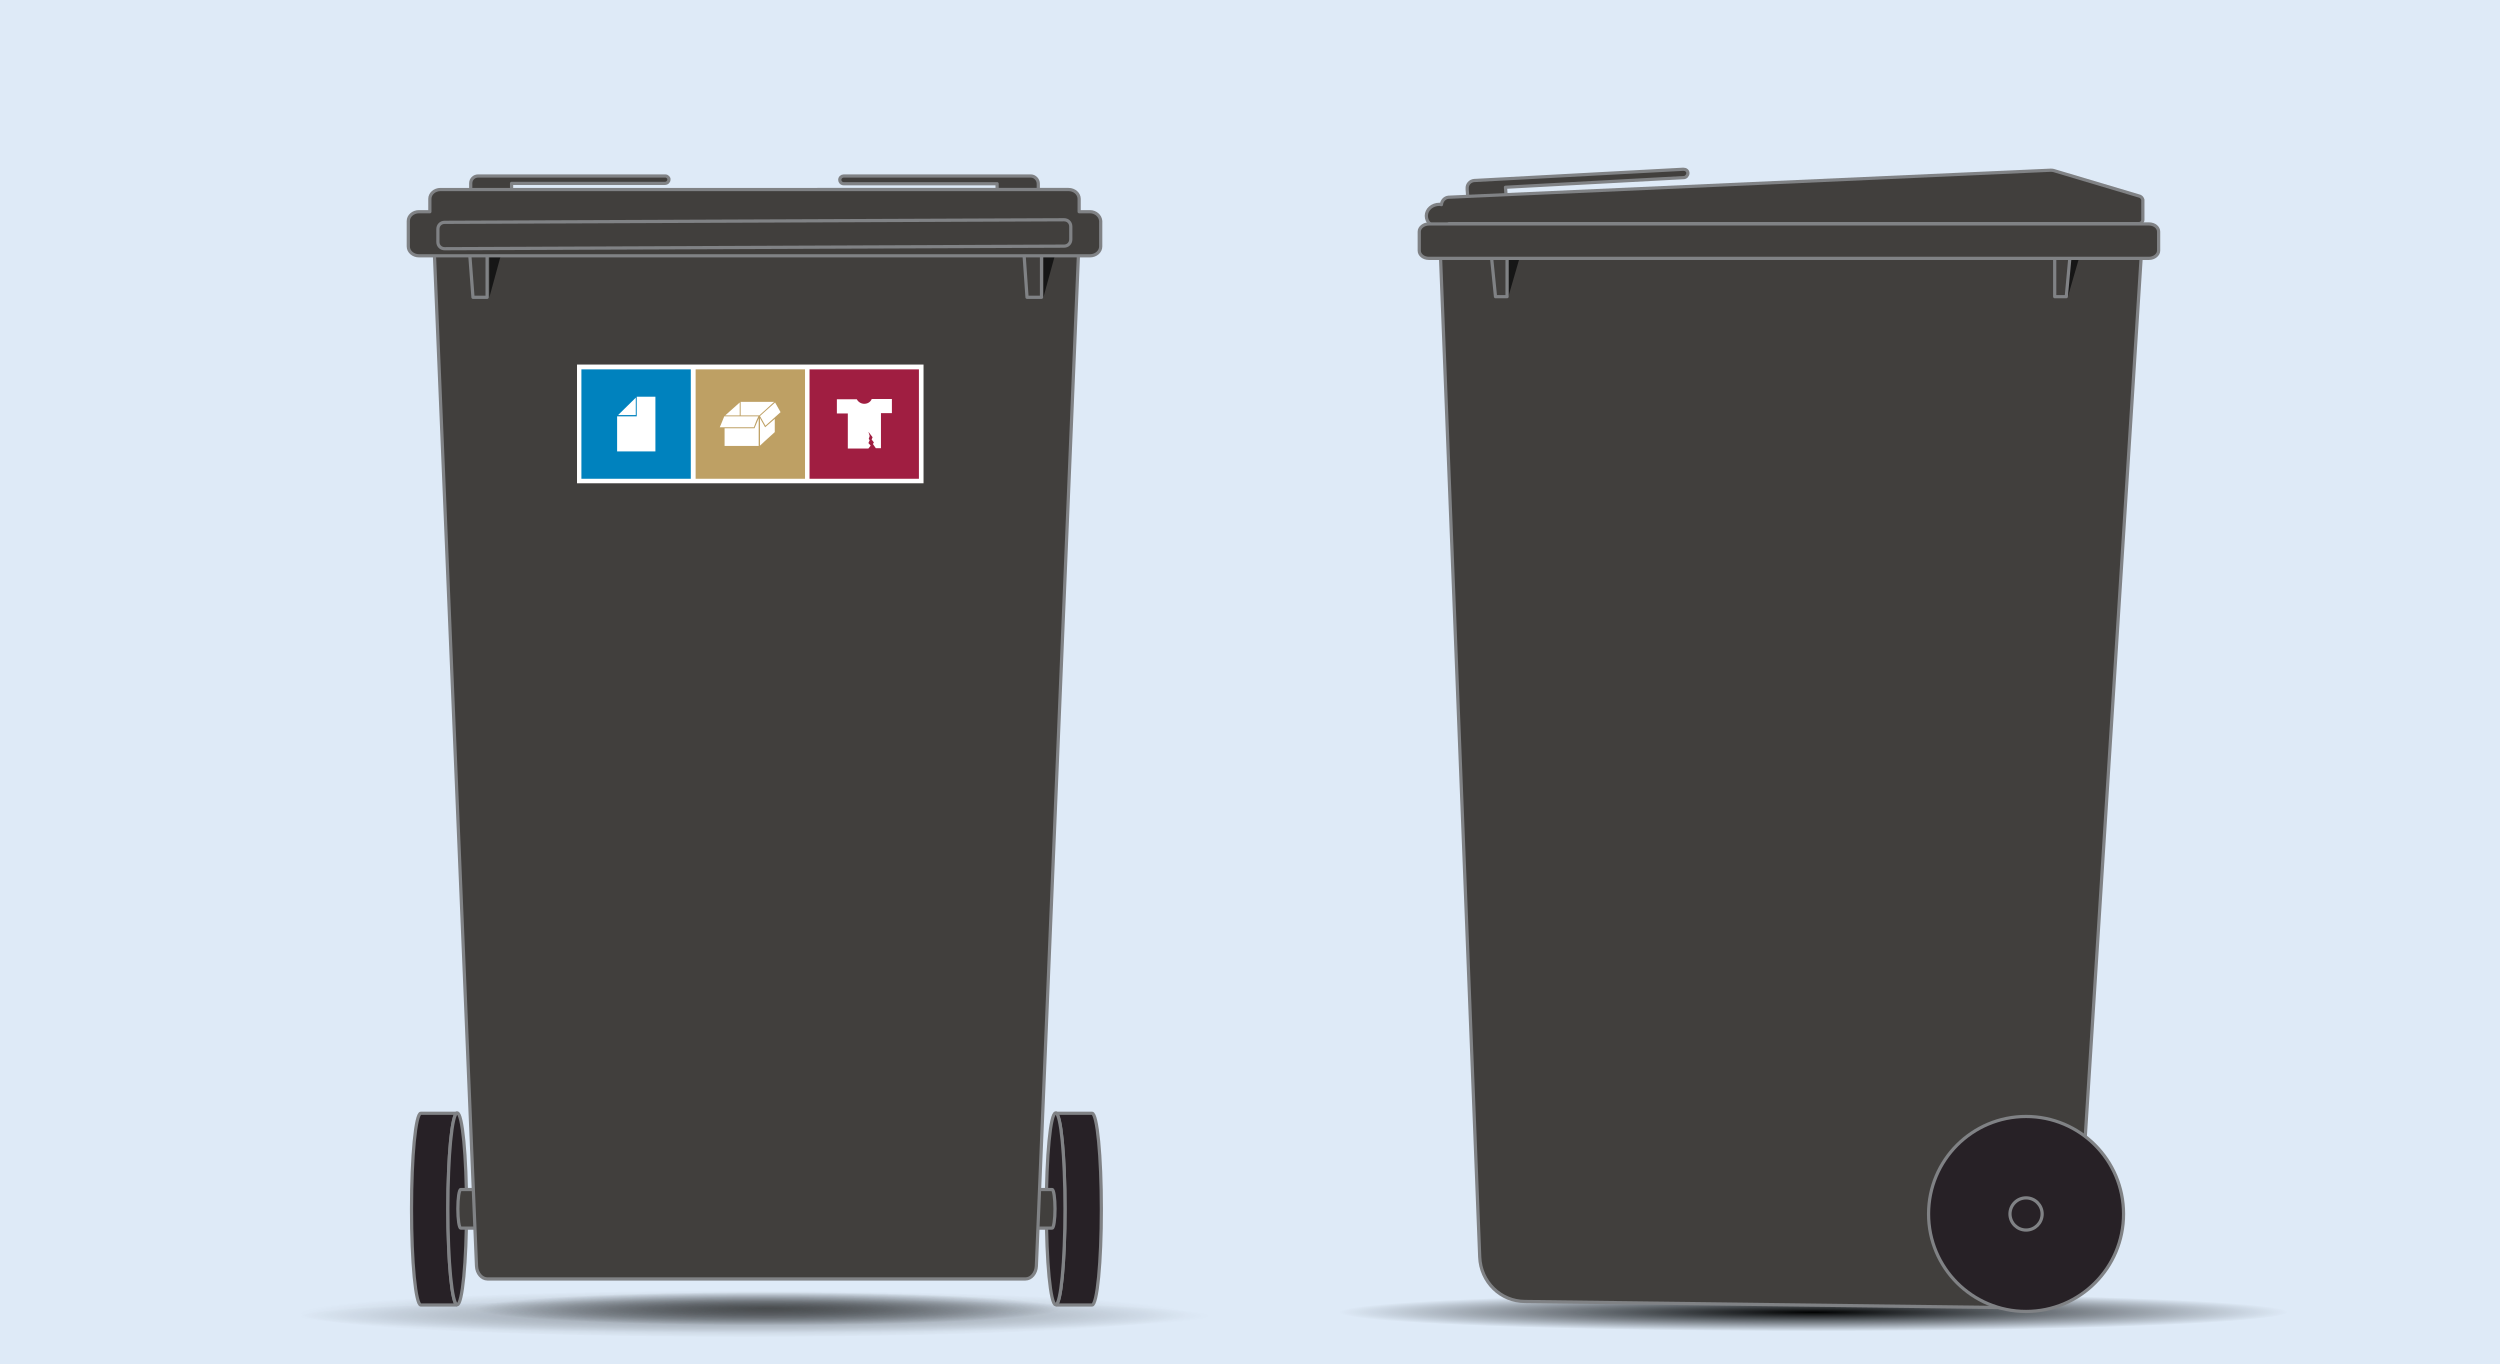 <?xml version="1.0" encoding="utf-8"?>
<!-- Generator: Adobe Illustrator 27.5.0, SVG Export Plug-In . SVG Version: 6.00 Build 0)  -->
<svg version="1.1" xmlns="http://www.w3.org/2000/svg" xmlns:xlink="http://www.w3.org/1999/xlink" x="0px" y="0px" width="777px"
	 height="424px" viewBox="0 0 777 424" style="enable-background:new 0 0 777 424;" xml:space="preserve">
<style type="text/css">
	.st0{fill:#DEEAF7;}
	.st1{display:none;}
	.st2{display:inline;fill:url(#SVGID_1_);}
	.st3{opacity:0.3;}
	.st4{fill:url(#SVGID_00000168104443684019644260000014917103361178531988_);}
	.st5{fill:url(#SVGID_00000090975197022824734580000016441041844044659126_);}
	.st6{opacity:0.8;}
	.st7{fill:url(#SVGID_00000080193380644954430090000015438459899445811367_);}
	.st8{fill:#272126;stroke:#808285;stroke-miterlimit:10;}
	.st9{fill:#413F3D;stroke:#808285;stroke-miterlimit:10;}
	.st10{fill:#413F3D;stroke:#808285;stroke-linecap:round;stroke-linejoin:round;stroke-miterlimit:10;}
	.st11{fill:#161616;}
	.st12{fill:#FFFFFF;}
	.st13{fill:#0082BE;}
	.st14{fill:#BEA064;}
	.st15{fill:none;}
	.st16{fill:#A01E41;}
	.st17{display:inline;fill:#FFFFFF;}
	.st18{display:inline;}
	.st19{fill:#141414;}
	.st20{display:inline;fill:none;}
	.st21{fill:#1EAF8C;}
	.st22{fill:#5A6E78;}
	.st23{fill:#961E82;}
	.st24{fill:url(#SVGID_00000182526711308678969740000006682548892301068164_);}
	.st25{fill:url(#SVGID_00000052063637584100009130000015466841846482273724_);}
	.st26{fill:url(#SVGID_00000040554723882627125050000017210944551623039642_);}
	.st27{display:inline;fill:#272126;stroke:#808285;stroke-miterlimit:10;}
	.st28{display:inline;fill:#413F3D;stroke:#808285;stroke-miterlimit:10;}
	.st29{display:inline;fill:#413F3D;stroke:#808285;stroke-linecap:round;stroke-linejoin:round;stroke-miterlimit:10;}
	.st30{display:inline;fill:none;stroke:#808285;stroke-width:2;stroke-miterlimit:10;}
	.st31{fill:#00A04B;}
	.st32{opacity:0.5;fill:#FFFFFF;enable-background:new    ;}
	.st33{fill:url(#SVGID_00000011732714712790707210000003332277319973205913_);}
</style>
<g id="Baggrund">
	<rect class="st0" width="777" height="424"/>
</g>
<g id="Skygger" class="st1">
	
		<radialGradient id="SVGID_1_" cx="-970.297" cy="628.137" r="0.999" gradientTransform="matrix(0 5 124.5 -8.000000e-15 -77969.93 5244.96)" gradientUnits="userSpaceOnUse">
		<stop  offset="0" style="stop-color:#000101"/>
		<stop  offset="1" style="stop-color:#000101;stop-opacity:0"/>
	</radialGradient>
	<ellipse class="st2" cx="233.2" cy="393.5" rx="124.3" ry="5"/>
</g>
<g id="_x33_70_LITER">
	<g id="_x33_70_liter">
		<g id="Skygge_00000130631602887844127070000009723508614223743626_">
			<g class="st3">
				
					<radialGradient id="SVGID_00000053514232826488240190000017884496955069816253_" cx="-969.048" cy="644.697" r="1.332" gradientTransform="matrix(0 3.949 106.399 -6.000000e-15 -68360.078 4235.727)" gradientUnits="userSpaceOnUse">
					<stop  offset="0" style="stop-color:#000201"/>
					<stop  offset="1" style="stop-color:#000101;stop-opacity:0"/>
				</radialGradient>
				
					<ellipse style="fill:url(#SVGID_00000053514232826488240190000017884496955069816253_);" cx="235.2" cy="409.2" rx="141.7" ry="5.3"/>
				
					<radialGradient id="SVGID_00000143603184558644696010000007917556720974356101_" cx="-988.64" cy="641.156" r="1.332" gradientTransform="matrix(1.000000e-15 5.528 103.806 -7.000000e-15 -66324.414 5873.599)" gradientUnits="userSpaceOnUse">
					<stop  offset="0" style="stop-color:#000101"/>
					<stop  offset="1" style="stop-color:#000101;stop-opacity:0"/>
				</radialGradient>
				
					<ellipse style="fill:url(#SVGID_00000143603184558644696010000007917556720974356101_);" cx="231.7" cy="408.1" rx="138.3" ry="7.4"/>
			</g>
			<g class="st6">
				
					<radialGradient id="SVGID_00000182527799633643275130000011548032866669029288_" cx="-653.391" cy="612.634" r="2.673" gradientTransform="matrix(0 2.349 41.241 -2.000000e-15 -25027.055 1941.553)" gradientUnits="userSpaceOnUse">
					<stop  offset="0" style="stop-color:#333535"/>
					<stop  offset="0.324" style="stop-color:#181919;stop-opacity:0.608"/>
					<stop  offset="0.615" style="stop-color:#060707;stop-opacity:0.255"/>
					<stop  offset="0.826" style="stop-color:#000101;stop-opacity:0"/>
				</radialGradient>
				<path style="fill:url(#SVGID_00000182527799633643275130000011548032866669029288_);" d="M232,400.8c59.1,0,109.4,5,112.9,5.7
					c5.8,1.2,38,6.5-112.9,6.5c-59.1,0-107-2.7-107-6.1S173,400.8,232,400.8z"/>
			</g>
		</g>
		<g id="_x33_70_liter_00000044857416164849319880000009265570439262231455_">
			<path class="st8" d="M142.1,405.6c-1.6,0-2.9-13.4-2.9-29.8c0-16.5,1.3-29.8,2.9-29.8h-11.3c-1.6,0-2.9,13.4-2.9,29.8
				c0,16.5,1.3,29.8,2.9,29.8H142.1z"/>
			<ellipse class="st8" cx="142.1" cy="375.7" rx="2.9" ry="29.8"/>
			<path class="st8" d="M328.1,405.6c1.6,0,2.9-13.4,2.9-29.8c0-16.5-1.3-29.8-2.9-29.8h11.3c1.6,0,2.9,13.4,2.9,29.8
				c0,16.5-1.3,29.8-2.9,29.8H328.1z"/>
			<ellipse class="st8" cx="328.1" cy="375.7" rx="2.9" ry="29.8"/>
			<path class="st9" d="M327,381.7c0.5,0,0.9-2.7,0.9-6s-0.4-6-0.9-6H143.2c-0.5,0-0.9,2.7-0.9,6s0.4,6,0.9,6H327z"/>
			<path class="st10" d="M135,78.7l13.1,314.8c0.1,2.2,1.6,4,3.4,4h167.2c1.8,0,3.3-1.8,3.4-4l13.1-314.8H135z"/>
			<path class="st10" d="M320.4,54.7h-58.2c-0.6,0-1.2,0.5-1.2,1.2c0,0.6,0.5,1.2,1.2,1.2h47.7v2.3h12.8v-2.3
				C322.7,55.8,321.6,54.7,320.4,54.7z"/>
			<path class="st10" d="M206.8,54.7h-58.2c-1.3,0-2.3,1-2.3,2.3v2.3H159v-2.3h47.7c0.6,0,1.2-0.5,1.2-1.2
				C208,55.3,207.4,54.7,206.8,54.7z"/>
			<g>
				<path class="st11" d="M152.1,79.6h3.5l-3.5,12.8V79.6z"/>
			</g>
			<path class="st10" d="M145.6,73.8h5.8v18.6H147L145.6,73.8z"/>
			<g>
				<path class="st11" d="M324.3,79.6h3.5l-3.5,12.8V79.6z"/>
			</g>
			<path class="st10" d="M317.9,73.8h5.8v18.6h-4.5L317.9,73.8z"/>
			<path class="st10" d="M338.8,65.8h-3.4v-4c0-1.6-1.5-2.9-3.3-2.9H136.9c-1.8,0-3.3,1.3-3.3,2.9v4h-3.4c-1.8,0-3.3,1.3-3.3,2.9
				v7.9c0,1.6,1.5,2.9,3.3,2.9h208.6c1.8,0,3.3-1.3,3.3-2.9v-7.9C342,67.1,340.5,65.8,338.8,65.8z"/>
			<path class="st10" d="M330.7,76.5l-192.5,0.8c-1.2,0-2.1-0.9-2.1-2.1l0-4c0-1.2,0.9-2.1,2.1-2.1l192.5-0.8c1.2,0,2.1,0.9,2.1,2.1
				l0,4C332.8,75.6,331.9,76.5,330.7,76.5z"/>
		</g>
		<g id="Papir_-_Pap_-_tekstilaffald_370_liter">
			<g id="Store_Piktogram_restaffald_til_240_liter_00000057113195753768626720000017154485242628981378_">
				
					<rect x="214.7" y="77.9" transform="matrix(-1.836970e-16 1 -1 -1.836970e-16 364.935 -101.397)" class="st12" width="36.9" height="107.7"/>
				<g>
					<g id="baggrund_00000098925482791463489360000010976573486982563754_">
						<rect x="180.7" y="114.8" class="st13" width="34" height="34"/>
					</g>
					<g id="ikon_00000170243550115385192550000014694922153095500469_">
						<g>
							<g>
								<polygon class="st12" points="197.6,129 197.6,123.6 192.1,129 								"/>
								<polygon class="st12" points="197.9,123.3 197.9,129.4 191.8,129.4 191.8,140.3 203.7,140.3 203.7,123.3 								"/>
							</g>
						</g>
					</g>
				</g>
				<g>
					<g id="baggrund_00000063605664021901368230000008914819196758103691_">
						<rect x="216.2" y="114.8" class="st14" width="34" height="34"/>
					</g>
					<g id="ikon_00000083085509930646794780000003197979855427701930_">
						<g>
							<polygon class="st15" points="238,127.3 237.1,128.1 238,127.3 240.6,124.9 230.2,124.9 230.2,124.9 240.6,124.9 							"/>
							<path class="st15" d="M234.3,132.8l0.9-2.1L234.3,132.8z"/>
							<polygon class="st15" points="235.7,129.4 235.7,129.4 225.1,129.4 224,132.1 225.1,129.4 							"/>
							<polygon class="st15" points="234.9,132.2 234.5,133.1 225.2,133.1 225.2,133.1 234.5,133.1 							"/>
							<polygon class="st15" points="240.9,125.1 240.9,125.1 236.2,129.3 237.9,132.3 237.9,132.3 236.2,129.3 							"/>
							<polygon class="st15" points="240.8,134.3 237.6,137.2 240.8,134.3 240.8,130.2 240.8,130.2 							"/>
							<polygon class="st15" points="235.8,130 234.9,132.2 234.5,133.1 225.2,133.1 225.2,133.1 225.2,133.1 225.2,138.6 
								235.8,138.6 235.8,138.6 235.8,130 235.8,130 							"/>
							<polygon class="st15" points="229.9,129.1 229.9,129.1 229.9,125.1 229.9,125.1 229.9,125.1 225.4,129.1 225.4,129.1 							
								"/>
							<polygon class="st15" points="238,127.3 240.6,124.9 230.2,124.9 230.2,124.9 230.2,124.9 230.2,129.1 230.2,129.1 
								236,129.1 236,129.1 237.1,128.1 							"/>
							<polygon class="st15" points="234.3,132.8 234.3,132.8 235.1,130.7 235.7,129.4 235.7,129.4 235.7,129.4 225.1,129.4 
								224,132.1 223.7,132.8 234.3,132.8 							"/>
							<polygon class="st15" points="242.6,128.1 240.9,125.1 240.9,125.1 240.9,125.1 236.2,129.3 237.9,132.3 237.9,132.3 
								237.9,132.3 242.6,128.1 242.6,128.1 							"/>
							<polygon class="st15" points="240.8,130.2 237.8,132.8 236.5,130.5 236.2,129.9 236.2,129.9 236.2,138.5 236.2,138.5 
								237.6,137.2 240.8,134.3 240.8,130.2 							"/>
							<polygon class="st12" points="238,127.3 240.6,124.9 230.2,124.9 230.2,124.9 230.2,129.1 230.2,129.1 236,129.1 236,129.1 
								237.1,128.1 							"/>
							<polygon class="st12" points="229.9,129.1 229.9,125.1 229.9,125.1 225.4,129.1 225.4,129.1 							"/>
							<polygon class="st15" points="229.9,129.1 229.9,129.1 229.9,125.1 229.9,125.1 229.9,125.1 225.4,129.1 225.4,129.1 							
								"/>
							<polygon class="st15" points="238,127.3 240.6,124.9 230.2,124.9 230.2,124.9 230.2,124.9 230.2,129.1 230.2,129.1 
								236,129.1 236,129.1 237.1,128.1 							"/>
							<polygon class="st15" points="240.8,130.2 237.8,132.8 236.5,130.5 236.2,129.9 236.2,129.9 236.2,138.5 236.2,138.5 
								237.6,137.2 240.8,134.3 240.8,130.2 							"/>
							<polygon class="st15" points="242.6,128.1 240.9,125.1 240.9,125.1 240.9,125.1 236.2,129.3 237.9,132.3 237.9,132.3 
								237.9,132.3 242.6,128.1 242.6,128.1 							"/>
							<polygon class="st12" points="225.2,133.1 225.2,133.1 225.2,138.6 235.8,138.6 235.8,130 235.8,130 234.5,133.1 							"/>
							<polygon class="st12" points="235.1,130.7 235.7,129.4 225.1,129.4 224,132.1 223.7,132.8 234.3,132.8 							"/>
							<polygon class="st12" points="240.8,130.2 240.8,130.2 237.8,132.8 236.5,130.5 236.2,129.9 236.2,129.9 236.2,138.5 
								236.2,138.5 237.6,137.2 240.8,134.3 							"/>
							<polygon class="st12" points="242.6,128.1 240.9,125.1 240.9,125.1 236.2,129.3 237.9,132.3 237.9,132.3 242.6,128.1 
								242.6,128.1 							"/>
						</g>
					</g>
				</g>
				<g>
					<g id="baggrund_00000026133698477501555360000002163003900886295936_">
						<g>
							<rect x="251.6" y="114.8" class="st16" width="34" height="34"/>
						</g>
					</g>
					<g id="ikon_00000162329365668321201500000003081950573478579357_">
						<g>
							<g>
								<g>
									<path class="st12" d="M270.9,124.1c-0.4,0.9-1.3,1.4-2.3,1.4c-1,0-1.9-0.6-2.3-1.4h-6.2v4.4h3.4v10.9h6.4l0.7-0.9l-0.7-0.8
										l0.4-0.9l-0.3-0.4l0.3-0.9l-0.4-1.3l1.3,1.7l-0.3,0.7l0.7,0.9l-0.3,0.5l0.9,1.3h1.6v-10.9h3.4v-4.4H270.9z"/>
								</g>
							</g>
						</g>
					</g>
				</g>
			</g>
		</g>
		<g id="Store_mad_og_rest_-_370_liter_2_delt" class="st1">
			<rect x="214.7" y="113.3" class="st17" width="36.9" height="36.9"/>
			<g class="st18">
				<g id="baggrund_00000107565552311245584960000010601689353288633988_">
					<rect x="216.2" y="114.8" class="st19" width="34" height="34"/>
				</g>
				<g id="ikon_00000131340243795893856670000015668246590814947475_">
					<g>
						<path class="st12" d="M234.7,127.4l2.7-2.2c0,0-1,0.4-1.4-0.3c-0.3-0.4-0.5-0.7-0.6-0.9c-0.5-0.7-0.9,0-0.9,0l-1,2.7l-0.3-3.8
							c-0.7,2-3.5,0.4-3,1.6l1.6,3h0.7L234.7,127.4L234.7,127.4z"/>
						<path class="st12" d="M239.3,140.1c0,0-0.2-0.2-0.4-0.6c-0.2-0.4-0.4-0.9-0.4-1.6c0,0,0-0.2,0-0.2c0-0.2,0-0.3,0-0.5
							c0.1-1.9,0-5.2-0.9-7c-0.7-1.3-2.1-2.2-3-2.4h-0.2h-0.8h-2.1h0c-0.8,0.3-2.3,1.1-3,2.4c-1,1.8-1,5.2-0.9,7l0,0.3
							c0,0.1,0,0.2,0,0.3c0,0,0,0.1,0,0.1c0,1.4-0.7,2.3-0.7,2.4l0,0c0,0,0,0.1,0,0.1c0,0.1,0.1,0.3,0.3,0.3c0,0,0.1,0,0.1,0
							c0.2-0.1,1.4-0.4,2.6-0.4c0.7,0,1.1,0.1,1.5,0.1c0.1,0,0.8,0.2,1.4,0.2c0.8,0,1.6-0.1,2.6-0.7c0.4,0.2,0.8,0.3,1.2,0.4
							c0.7,0.2,1.4,0.2,1.9,0.3c0.3,0,0.5,0,0.6,0l0,0l0,0c0.1,0,0.3-0.1,0.3-0.3C239.4,140.2,239.3,140.2,239.3,140.1z"/>
					</g>
				</g>
			</g>
		</g>
		<g id="Glas_og_Metal_00000006681156009045550150000006929659055402451603_" class="st1">
			<rect x="214.7" y="113.3" class="st17" width="36.9" height="72.3"/>
			<g class="st18">
				<g id="Baggrund_00000168838398404022360090000000846825112779751069_">
					<g>
						<g>
							<rect x="216.2" y="114.8" class="st21" width="34" height="34"/>
						</g>
					</g>
				</g>
				<g id="Ikon_00000092431099022840059330000004406116042732366005_">
					<g>
						<path class="st12" d="M236.1,133.4c0-4.5-2-4.1-2-8.4v-2.5h-1.7v2.5c-0.1,4.2-2,3.9-2,8.4v7.7h5.8L236.1,133.4 M235.1,140.7
							c-0.3-0.7-1.1-1.2-1.9-1.2c-0.8,0-1.6,0.5-1.9,1.2h-0.4c0.4-0.9,1.3-1.5,2.3-1.5c1,0,1.9,0.6,2.3,1.5H235.1z"/>
					</g>
				</g>
			</g>
			<g class="st18">
				<g id="baggrund_00000052792107055188651750000014821123487869402555_">
					<rect x="216.2" y="150.2" class="st22" width="34" height="34"/>
				</g>
				<g id="ikon_00000017481887472405213100000003209586468324084383_">
					<g>
						
							<ellipse transform="matrix(0.897 -0.443 0.443 0.897 -47.604 120.026)" class="st12" cx="233.2" cy="161.9" rx="3.6" ry="1.2"/>
						<g>
							<rect x="229.9" y="170.1" class="st12" width="6.6" height="0.9"/>
							<rect x="229.9" y="171.4" class="st12" width="6.6" height="3.1"/>
							<rect x="229.9" y="168.9" class="st12" width="6.6" height="0.9"/>
							<rect x="229.9" y="164.2" class="st12" width="6.6" height="3.1"/>
							<rect x="229.9" y="167.6" class="st12" width="6.6" height="0.9"/>
						</g>
					</g>
				</g>
			</g>
		</g>
		<g id="Plast_og_drikke_00000065778834837565080560000009238550932136044679_" class="st1">
			<rect x="214.7" y="113.3" class="st17" width="36.9" height="72.3"/>
			<g class="st18">
				<g id="baggrund_00000125590616163259594180000006420258626862644373_">
					<rect x="216.2" y="114.8" class="st23" width="34" height="34"/>
				</g>
				<g id="ikon_00000050624207336037711950000017544209403837988539_">
					<g>
						<polygon class="st12" points="236,125.8 236,125.8 235.9,125.9 						"/>
						<path class="st12" d="M233.2,130.5C233.2,130.5,233.2,130.5,233.2,130.5C233.2,130.4,233.2,130.4,233.2,130.5v-0.1
							c0-0.4,0-1.3,0.6-2.1l1.9-2.6v-1.1c-1.6-0.2-4.5-0.1-5.7-0.1c-5.4,0-5.6-0.3-5.6-0.3l0.2,4.9c0.1,1.3,0.4,2.7,1.1,3.9
							c0.1,0.1,0.1,0.2,0.1,0.3c0,0.1-0.1,0.2-0.1,0.3c-0.4,0.8-0.5,1.8-0.6,2.7c-0.1,0.7-0.1,1.3-0.2,2c-0.1,0.6-0.1,0.9-0.1,1.5
							c0,0.2-0.2,0.4-0.3,0.5c-0.1,0.2-0.2,0.5-0.2,0.8c0.3,0.1,1.9,0.1,3.3,0c0.9,0,1.7-0.1,1.9-0.2c1.2-0.1,2.5-0.2,3.7-0.2
							c-0.1-0.1-0.1-0.3-0.1-0.5L233.2,130.5L233.2,130.5z M232.9,126.6c0,0.3-0.3,0.6-0.6,0.6h-3.9c-0.3,0-0.6-0.3-0.6-0.6l0,0
							c0-0.3,0.3-0.6,0.6-0.6h3.9C232.7,126,232.9,126.3,232.9,126.6L232.9,126.6z"/>
						<path class="st12" d="M233.5,130.5C233.5,130.5,233.5,130.4,233.5,130.5c0-0.3,0-0.8,0.2-1.3c-0.2,0.5-0.2,0.9-0.2,1.2
							L233.5,130.5C233.5,130.4,233.5,130.4,233.5,130.5C233.5,130.5,233.5,130.5,233.5,130.5l0,9.8c0,0.2,0.1,0.3,0.2,0.5l0,0
							c-0.1-0.1-0.2-0.3-0.2-0.5V130.5z"/>
						<path class="st12" d="M241.2,128.2l-2.7-2.4v-3.4l-2.5,0v3.4v0l0,0l-0.1,0.1l-1.9,2.6c-0.2,0.2-0.3,0.5-0.4,0.7
							c-0.2,0.5-0.2,1-0.2,1.3c0,0,0,0,0,0.1v9.9c0,0.2,0.1,0.3,0.2,0.5c0.1,0.2,0.4,0.3,0.6,0.3h6.9c0.4,0,0.8-0.3,0.8-0.7v-9.9
							c0,0,0-0.1,0-0.1C242,129.9,242,128.9,241.2,128.2z M240.8,134.4c0,0.3-0.3,0.6-0.6,0.6h0c-0.3,0-0.6-0.3-0.6-0.6v-3.9
							c0-0.3,0.3-0.6,0.6-0.6h0c0.3,0,0.6,0.3,0.6,0.6V134.4z"/>
					</g>
				</g>
			</g>
			<g class="st18">
				<g id="baggrund_00000165925185560701152530000001388363209892866736_">
					<rect x="216.2" y="150.2" class="st14" width="34" height="34"/>
				</g>
				<g id="ikon_00000055668478889165399930000008319374449673056394_">
					<g>
						<rect x="229.1" y="164.1" class="st12" width="5.5" height="10.7"/>
						<rect x="230.2" y="159.5" class="st12" width="5.5" height="1.4"/>
						<polygon class="st12" points="234.6,163.8 234.6,163.8 235.7,161.2 230.2,161.2 229.1,163.8 234.6,163.8 						"/>
						<polygon class="st12" points="235.1,163.6 237,161.8 236,161.4 						"/>
						<polygon class="st12" points="235,174.7 237.3,172.7 237.3,162 235,164.1 						"/>
					</g>
				</g>
			</g>
		</g>
	</g>
	<g id="_x33_70_liter_2_delt" class="st1">
		<g class="st18">
			<g class="st3">
				
					<radialGradient id="SVGID_00000078011693046546431820000016083147909647798703_" cx="-969.048" cy="644.697" r="1.332" gradientTransform="matrix(0 3.949 106.399 -6.000000e-15 -68360.078 4235.727)" gradientUnits="userSpaceOnUse">
					<stop  offset="0" style="stop-color:#000201"/>
					<stop  offset="1" style="stop-color:#000101;stop-opacity:0"/>
				</radialGradient>
				
					<ellipse style="fill:url(#SVGID_00000078011693046546431820000016083147909647798703_);" cx="235.2" cy="409.2" rx="141.7" ry="5.3"/>
				
					<radialGradient id="SVGID_00000041979768558724309290000008572053716581558956_" cx="-988.64" cy="641.156" r="1.332" gradientTransform="matrix(1.000000e-15 5.528 103.806 -7.000000e-15 -66324.414 5873.599)" gradientUnits="userSpaceOnUse">
					<stop  offset="0" style="stop-color:#000101"/>
					<stop  offset="1" style="stop-color:#000101;stop-opacity:0"/>
				</radialGradient>
				
					<ellipse style="fill:url(#SVGID_00000041979768558724309290000008572053716581558956_);" cx="231.7" cy="408.1" rx="138.3" ry="7.4"/>
			</g>
			<g class="st6">
				
					<radialGradient id="SVGID_00000172432860793164047550000005940812109212851130_" cx="-653.391" cy="612.634" r="2.673" gradientTransform="matrix(0 2.349 41.241 -2.000000e-15 -25027.055 1941.553)" gradientUnits="userSpaceOnUse">
					<stop  offset="0" style="stop-color:#333535"/>
					<stop  offset="0.324" style="stop-color:#181919;stop-opacity:0.608"/>
					<stop  offset="0.615" style="stop-color:#060707;stop-opacity:0.255"/>
					<stop  offset="0.826" style="stop-color:#000101;stop-opacity:0"/>
				</radialGradient>
				<path style="fill:url(#SVGID_00000172432860793164047550000005940812109212851130_);" d="M232,400.8c59.1,0,109.4,5,112.9,5.7
					c5.8,1.2,38,6.5-112.9,6.5c-59.1,0-107-2.7-107-6.1S173,400.8,232,400.8z"/>
			</g>
		</g>
		<path class="st27" d="M142.1,405.6c-1.6,0-2.9-13.4-2.9-29.8c0-16.5,1.3-29.8,2.9-29.8h-11.3c-1.6,0-2.9,13.4-2.9,29.8
			c0,16.5,1.3,29.8,2.9,29.8H142.1z"/>
		<ellipse class="st27" cx="142.1" cy="375.7" rx="2.9" ry="29.8"/>
		<path class="st27" d="M328.1,405.6c1.6,0,2.9-13.4,2.9-29.8c0-16.5-1.3-29.8-2.9-29.8h11.3c1.6,0,2.9,13.4,2.9,29.8
			c0,16.5-1.3,29.8-2.9,29.8H328.1z"/>
		<ellipse class="st27" cx="328.1" cy="375.7" rx="2.9" ry="29.8"/>
		<path class="st28" d="M327,381.7c0.5,0,0.9-2.7,0.9-6s-0.4-6-0.9-6H143.2c-0.5,0-0.9,2.7-0.9,6s0.4,6,0.9,6H327z"/>
		<path class="st29" d="M135,78.7l13.1,314.8c0.1,2.2,1.6,4,3.4,4h167.2c1.8,0,3.3-1.8,3.4-4l13.1-314.8H135z"/>
		<path class="st29" d="M320.4,54.7h-58.2c-0.6,0-1.2,0.5-1.2,1.2c0,0.6,0.5,1.2,1.2,1.2h47.7v2.3h12.8v-2.3
			C322.7,55.8,321.6,54.7,320.4,54.7z"/>
		<path class="st29" d="M206.8,54.7h-58.2c-1.3,0-2.3,1-2.3,2.3v2.3H159v-2.3h47.7c0.6,0,1.2-0.5,1.2-1.2
			C208,55.3,207.4,54.7,206.8,54.7z"/>
		<g class="st18">
			<path class="st11" d="M152.1,79.6h3.5l-3.5,12.8V79.6z"/>
		</g>
		<path class="st29" d="M145.6,73.8h5.8v18.6H147L145.6,73.8z"/>
		<g class="st18">
			<path class="st11" d="M324.3,79.6h3.5l-3.5,12.8V79.6z"/>
		</g>
		<path class="st29" d="M317.9,73.8h5.8v18.6h-4.5L317.9,73.8z"/>
		<path class="st29" d="M338.8,65.8h-3.4v-4c0-1.6-1.5-2.9-3.3-2.9H136.9c-1.8,0-3.3,1.3-3.3,2.9v4h-3.4c-1.8,0-3.3,1.3-3.3,2.9v7.9
			c0,1.6,1.5,2.9,3.3,2.9h208.6c1.8,0,3.3-1.3,3.3-2.9v-7.9C342,67.1,340.5,65.8,338.8,65.8z"/>
		<path class="st29" d="M330.7,76.5l-192.5,0.8c-1.2,0-2.1-0.9-2.1-2.1l0-4c0-1.2,0.9-2.1,2.1-2.1l192.5-0.8c1.2,0,2.1,0.9,2.1,2.1
			l0,4C332.8,75.6,331.9,76.5,330.7,76.5z"/>
		<line class="st30" x1="254.8" y1="397.7" x2="254.8" y2="79.8"/>
		<g id="Store_PLast_katoner_Glas_Metal_370_liter">
			<rect x="275.7" y="113.3" class="st17" width="36.9" height="72.3"/>
			<rect x="176.5" y="113.3" class="st17" width="36.9" height="72.3"/>
			<g class="st18">
				<g id="baggrund_00000068665909401311915710000003417597335350849207_">
					<rect x="177.9" y="114.8" class="st23" width="34" height="34"/>
				</g>
				<g id="ikon_00000034057958771471026490000016606638397201366682_">
					<g>
						<polygon class="st12" points="197.7,125.8 197.7,125.8 197.7,125.9 						"/>
						<path class="st12" d="M194.9,130.5C194.9,130.5,194.9,130.5,194.9,130.5C194.9,130.4,194.9,130.4,194.9,130.5v-0.1
							c0-0.4,0-1.3,0.6-2.1l1.9-2.6v-1.1c-1.6-0.2-4.5-0.1-5.7-0.1c-5.4,0-5.6-0.3-5.6-0.3l0.2,4.9c0.1,1.3,0.4,2.7,1.1,3.9
							c0.1,0.1,0.1,0.2,0.1,0.3c0,0.1-0.1,0.2-0.1,0.3c-0.4,0.8-0.5,1.8-0.6,2.7c-0.1,0.7-0.1,1.3-0.2,2c-0.1,0.6-0.1,0.9-0.1,1.5
							c0,0.2-0.2,0.4-0.3,0.5c-0.1,0.2-0.2,0.5-0.2,0.8c0.3,0.1,1.9,0.1,3.3,0c0.9,0,1.7-0.1,1.9-0.2c1.2-0.1,2.5-0.2,3.7-0.2
							c-0.1-0.1-0.1-0.3-0.1-0.5L194.9,130.5L194.9,130.5z M194.7,126.6c0,0.3-0.3,0.6-0.6,0.6h-3.9c-0.3,0-0.6-0.3-0.6-0.6l0,0
							c0-0.3,0.3-0.6,0.6-0.6h3.9C194.4,126,194.7,126.3,194.7,126.6L194.7,126.6z"/>
						<path class="st12" d="M195.2,130.5C195.2,130.5,195.2,130.4,195.2,130.5c0-0.3,0-0.8,0.2-1.3c-0.2,0.5-0.2,0.9-0.2,1.2
							L195.2,130.5C195.2,130.4,195.2,130.4,195.2,130.5C195.2,130.5,195.2,130.5,195.2,130.5l0,9.8c0,0.2,0.1,0.3,0.2,0.5l0,0
							c-0.1-0.1-0.2-0.3-0.2-0.5V130.5z"/>
						<path class="st12" d="M203,128.2l-2.7-2.4v-3.4l-2.5,0v3.4v0l0,0l-0.1,0.1l-1.9,2.6c-0.2,0.2-0.3,0.5-0.4,0.7
							c-0.2,0.5-0.2,1-0.2,1.3c0,0,0,0,0,0.1v9.9c0,0.2,0.1,0.3,0.2,0.5c0.1,0.2,0.4,0.3,0.6,0.3h6.9c0.4,0,0.8-0.3,0.8-0.7v-9.9
							c0,0,0-0.1,0-0.1C203.8,129.9,203.7,128.9,203,128.2z M202.6,134.4c0,0.3-0.3,0.6-0.6,0.6h0c-0.3,0-0.6-0.3-0.6-0.6v-3.9
							c0-0.3,0.3-0.6,0.6-0.6h0c0.3,0,0.6,0.3,0.6,0.6V134.4z"/>
					</g>
				</g>
			</g>
			<g class="st18">
				<g id="baggrund_00000139254756166050026570000010652628070536887941_">
					<rect x="177.9" y="150.2" class="st14" width="34" height="34"/>
				</g>
				<g id="ikon_00000144325783997295610560000006931932875356394427_">
					<g>
						<rect x="190.8" y="164.1" class="st12" width="5.5" height="10.7"/>
						<rect x="192" y="159.5" class="st12" width="5.5" height="1.4"/>
						<polygon class="st12" points="196.3,163.8 196.3,163.8 197.4,161.2 192,161.2 190.8,163.8 196.3,163.8 						"/>
						<polygon class="st12" points="196.8,163.6 198.8,161.8 197.7,161.4 						"/>
						<polygon class="st12" points="196.7,174.7 199,172.7 199,162 196.7,164.1 						"/>
					</g>
				</g>
			</g>
			<g class="st18">
				<g id="Baggrund_00000124868861730354742020000002544338257353001376_">
					<g>
						<g>
							<rect x="277.1" y="114.8" class="st21" width="34" height="34"/>
						</g>
					</g>
				</g>
				<g id="Ikon_00000170997953100324126620000015669856625812102568_">
					<g>
						<path class="st12" d="M297,133.4c0-4.5-2-4.1-2-8.4v-2.5h-1.7v2.5c-0.1,4.2-2,3.9-2,8.4v7.7h5.8L297,133.4 M296,140.7
							c-0.3-0.7-1.1-1.2-1.9-1.2c-0.8,0-1.6,0.5-1.9,1.2h-0.4c0.4-0.9,1.3-1.5,2.3-1.5c1,0,1.9,0.6,2.3,1.5H296z"/>
					</g>
				</g>
			</g>
			<g class="st18">
				<g id="baggrund_00000039129164925787183330000013294456587116476550_">
					<rect x="277.1" y="150.2" class="st22" width="34" height="34"/>
				</g>
				<g id="ikon_00000089538267696959166210000004144437183414982815_">
					<g>
						
							<ellipse transform="matrix(0.897 -0.443 0.443 0.897 -41.299 147.02)" class="st12" cx="294.1" cy="161.9" rx="3.6" ry="1.2"/>
						<g>
							<rect x="290.8" y="170.1" class="st12" width="6.6" height="0.9"/>
							<rect x="290.8" y="171.4" class="st12" width="6.6" height="3.1"/>
							<rect x="290.8" y="168.9" class="st12" width="6.6" height="0.9"/>
							<rect x="290.8" y="164.2" class="st12" width="6.6" height="3.1"/>
							<rect x="290.8" y="167.6" class="st12" width="6.6" height="0.9"/>
						</g>
					</g>
				</g>
			</g>
		</g>
		<g id="Store_mad_og_rest_-_370_liter_2_delt_copy">
			<rect x="275.7" y="113.3" class="st17" width="36.9" height="36.9"/>
			<rect x="176.5" y="113.3" class="st17" width="36.9" height="36.9"/>
			<g class="st18">
				<g id="baggrund_00000134249460912383723360000009355083295332057788_">
					<rect x="277.1" y="114.8" class="st31" width="34" height="34"/>
				</g>
				<g id="ikon_00000088096983713984544410000010139824622254007729_">
					<g>
						<g>
							<path class="st12" d="M294.3,127.4l0.2-2.8h-0.7l0.2,2.8c0.1,0,0.1,0,0.2,0C294.2,127.4,294.2,127.4,294.3,127.4z"/>
						</g>
						<g>
							<path class="st12" d="M299,137.5C299,137.5,298.9,137.5,299,137.5c-0.1,0-0.2,0-0.2,0c-1-0.1-1.9-0.8-2.5-2
								c-0.4-0.8-0.6-1.7-0.6-2.8c0-1.1,0.2-2.1,0.6-2.8c0.4-0.8,1-1.4,1.6-1.7c0.3-0.1,0.6-0.2,0.9-0.2c0,0,0.1,0,0.1,0h0.3l0,0
								c-0.1-0.1-0.2-0.2-0.3-0.3c-0.5-0.4-1.1-0.7-1.8-0.7l0,0l0,0c-0.4,0-1,0.1-1.3,0.3l0,0l0,0l0,0c-0.6,0.3-1.1,0.5-1.8,0.5
								c-0.7,0-1.2-0.2-1.8-0.5l0,0l0,0l0,0c-0.4-0.2-0.9-0.3-1.3-0.3l0,0l0,0c-0.7,0-1.3,0.3-1.8,0.7c-0.1,0.1-0.2,0.2-0.3,0.3l0,0
								h0.3c0,0,0.1,0,0.1,0c0.3,0,0.6,0.1,0.9,0.2c0.7,0.3,1.2,0.9,1.6,1.7c0.4,0.8,0.6,1.8,0.6,2.8c0,1-0.2,2-0.6,2.8
								c-0.6,1.2-1.5,1.9-2.5,2c0,0-0.2,0-0.2,0c0,0,0,0,0,0h-0.6c0.1,0.2,0.3,0.4,0.5,0.5c0,0,0,0,0,0l0,0c0.5,0.5,1.2,0.8,1.9,0.8
								l0,0l0,0l0,0c0.1,0,0.6,0,0.7,0c0,0,0.1,0,0.1,0c0.1,0,0.2,0,0.3-0.1c0.1,0,0.1,0,0.2-0.1c0.1,0,0.1-0.1,0.2-0.1
								c0.5-0.3,1-0.4,1.6-0.4s1.2,0.2,1.7,0.4c0.1,0,0.1,0.1,0.2,0.1c0.1,0,0.1,0,0.2,0.1c0.1,0,0.2,0,0.3,0.1c0,0,0.1,0,0.1,0
								c0.1,0,0.5,0,0.7,0l0,0l0,0l0,0c0.8,0,1.4-0.3,1.9-0.8l0,0c0,0,0,0,0,0c0.2-0.2,0.3-0.3,0.5-0.5H299z"/>
						</g>
					</g>
				</g>
			</g>
			<g class="st18">
				<g id="baggrund_00000170995161990183348210000009189995401503306894_">
					<rect x="177.9" y="114.8" class="st19" width="34" height="34"/>
				</g>
				<g id="ikon_00000009549410054717792210000008766557284644151433_">
					<g>
						<path class="st12" d="M196.4,127.4l2.7-2.2c0,0-1,0.4-1.4-0.3c-0.3-0.4-0.5-0.7-0.6-0.9c-0.5-0.7-0.9,0-0.9,0l-1,2.7l-0.3-3.8
							c-0.7,2-3.5,0.4-3,1.6l1.6,3h0.7L196.4,127.4L196.4,127.4z"/>
						<path class="st12" d="M201,140.1c0,0-0.2-0.2-0.4-0.6c-0.2-0.4-0.4-0.9-0.4-1.6c0,0,0-0.2,0-0.2c0-0.2,0-0.3,0-0.5
							c0.1-1.9,0-5.2-0.9-7c-0.7-1.3-2.1-2.2-3-2.4h-0.2h-0.8h-2.1h0c-0.8,0.3-2.3,1.1-3,2.4c-1,1.8-1,5.2-0.9,7l0,0.3
							c0,0.1,0,0.2,0,0.3c0,0,0,0.1,0,0.1c0,1.4-0.7,2.3-0.7,2.4l0,0c0,0,0,0.1,0,0.1c0,0.1,0.1,0.3,0.3,0.3c0,0,0.1,0,0.1,0
							c0.2-0.1,1.4-0.4,2.6-0.4c0.7,0,1.1,0.1,1.5,0.1c0.1,0,0.8,0.2,1.4,0.2c0.8,0,1.6-0.1,2.6-0.7c0.4,0.2,0.8,0.3,1.2,0.4
							c0.7,0.2,1.4,0.2,1.9,0.3c0.3,0,0.5,0,0.6,0l0,0l0,0c0.1,0,0.3-0.1,0.3-0.3C201.1,140.2,201.1,140.2,201,140.1z"/>
					</g>
				</g>
			</g>
		</g>
	</g>
	<g id="_x33_70_liter_fra_siden">
		
			<radialGradient id="SVGID_00000023963657120215179990000013263330550622812348_" cx="-967.425" cy="630.786" r="1.188" gradientTransform="matrix(0 5 124.5 -8.000000e-15 -77969.93 5244.96)" gradientUnits="userSpaceOnUse">
			<stop  offset="0" style="stop-color:#000101"/>
			<stop  offset="1" style="stop-color:#000101;stop-opacity:0"/>
		</radialGradient>
		
			<ellipse style="fill:url(#SVGID_00000023963657120215179990000013263330550622812348_);" cx="563" cy="407.8" rx="147.9" ry="5.9"/>
		<g>
			<path class="st10" d="M645.6,392.6c-0.2,7.7-6.4,13.9-14.1,13.9l-157.5-2c-7.6,0-13.8-6.1-14.1-13.8L447.5,74.5
				c0-0.7,0.5-1.2,1.2-1.2h217.2L645.6,392.6z"/>
		</g>
		<path class="st11" d="M642.7,80.8h3.3l-3.3,11.4V80.8z"/>
		<path class="st11" d="M468.8,80.8h3.3l-3.3,11.4V80.8z"/>
		<path class="st10" d="M523.2,52.6l-65,3.5c-1.3,0.1-2.3,1.2-2.2,2.5l0,0.3l0,0l0.2,2.7l11.9-0.7l-0.2-2.7l55.4-3
			c0.7,0,1.3-0.7,1.3-1.4C524.6,53.1,524,52.6,523.2,52.6z"/>
		<path class="st10" d="M665.1,61l-26.5-7.9c0,0-0.5-0.2-1.2-0.2l-187.2,8.4c-1.2,0.1-2.1,1.1-2.2,2.3c-0.2,0-0.4-0.1-0.6-0.1
			c-2.3,0-4.1,1.6-4.1,3.6s1.8,3.6,4.1,3.6c1.2,0,2.3-0.5,3-1.2h202h-40.2h52.6c0.6,0,1.2-0.5,1.2-1.2v-6.2
			C665.9,61.7,665.6,61.2,665.1,61z"/>
		<path class="st10" d="M463.6,80.3h4.8v11.9h-3.6L463.6,80.3z"/>
		<path class="st10" d="M638.5,80.3h4.8l-1.1,11.9h-3.6V80.3z"/>
		<path class="st10" d="M441.1,72c0-1.3,1.4-2.4,3-2.4h223.8c1.7,0,3,1.1,3,2.4v5.9c0,1.3-1.4,2.4-3,2.4H444.1c-1.7,0-3-1.1-3-2.4
			v-3V72z"/>
		<g>
			<g>
				<circle class="st8" cx="629.7" cy="377.3" r="30.3"/>
			</g>
			<circle class="st8" cx="629.7" cy="377.3" r="5"/>
		</g>
	</g>
</g>
</svg>
